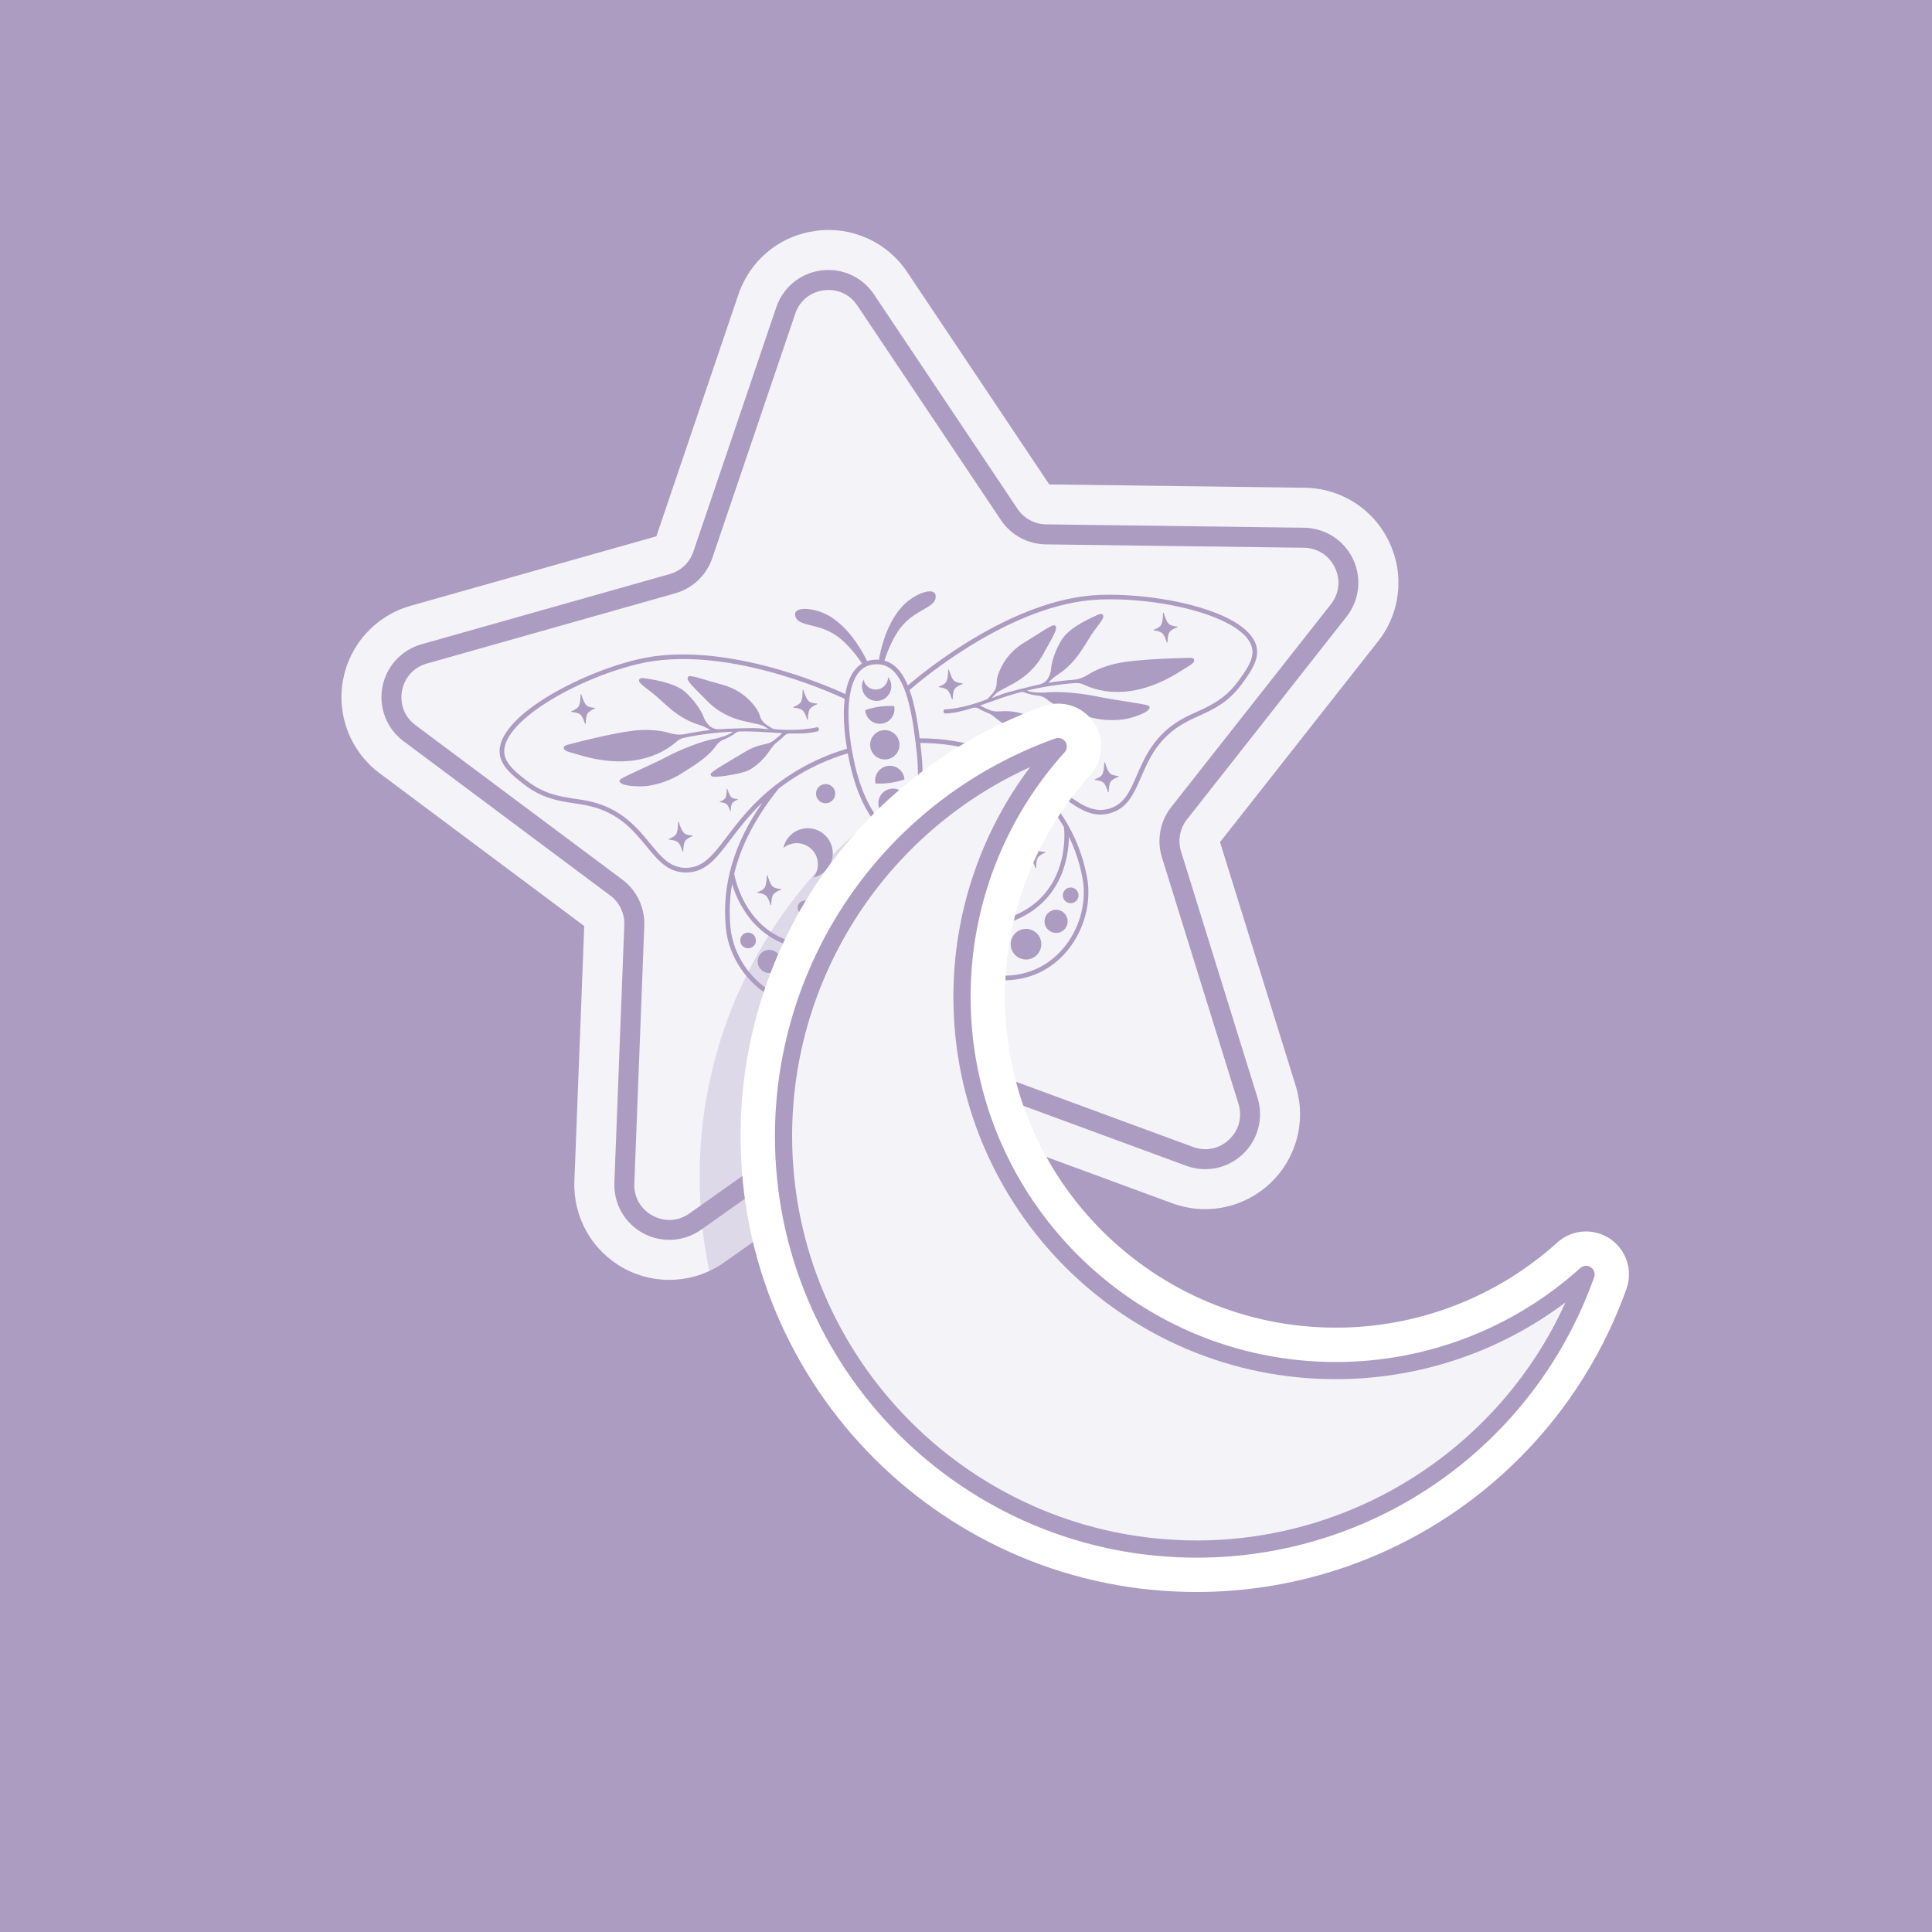 <svg version="1.2" preserveAspectRatio="xMidYMid meet" height="1080" viewBox="0 0 810 810" zoomAndPan="magnify" width="1080" xmlns:xlink="http://www.w3.org/1999/xlink" xmlns="http://www.w3.org/2000/svg"><defs><clipPath id="0c937ac9fc"><path d="M 106 86 L 606 86 L 606 570 L 106 570 Z M 106 86"></path></clipPath><clipPath id="e31b9b14ff"><path d="M 101.203 128.52 L 565.922 67.164 L 624.527 511.062 L 159.809 572.418 Z M 101.203 128.52"></path></clipPath><clipPath id="28b125abc8"><path d="M 101.203 128.52 L 565.922 67.164 L 624.527 511.062 L 159.809 572.418 Z M 101.203 128.52"></path></clipPath><filter height="100%" id="5621dd12d2" filterUnits="objectBoundingBox" width="100%" y="0%" x="0%"><feColorMatrix in="SourceGraphic" type="matrix" values="0 0 0 0 1 0 0 0 0 1 0 0 0 0 1 0 0 0 1 0"></feColorMatrix></filter><clipPath id="6478bb29f8"><path d="M 22 29 L 466 29 L 466 470 L 22 470 Z M 22 29"></path></clipPath><clipPath id="dad0ad5851"><path d="M -4.797 42.52 L 459.922 -18.836 L 518.527 425.062 L 53.809 486.418 Z M -4.797 42.52"></path></clipPath><clipPath id="bc16c667b1"><path d="M -4.797 42.52 L 459.922 -18.836 L 518.527 425.062 L 53.809 486.418 Z M -4.797 42.52"></path></clipPath><clipPath id="1985008c9c"><rect height="484" y="0" width="500" x="0"></rect></clipPath><clipPath id="ed7a08d2e9"><path d="M 143 96 L 587 96 L 587 537 L 143 537 Z M 143 96"></path></clipPath><clipPath id="5e12835d24"><path d="M 101.203 128.52 L 565.922 67.164 L 624.527 511.062 L 159.809 572.418 Z M 101.203 128.52"></path></clipPath><clipPath id="dd0c3d733c"><path d="M 101.203 128.52 L 565.922 67.164 L 624.527 511.062 L 159.809 572.418 Z M 101.203 128.52"></path></clipPath><clipPath id="477fcf42f6"><path d="M 164 117 L 566 117 L 566 516 L 164 516 Z M 164 117"></path></clipPath><clipPath id="f7d63bef32"><path d="M 101.203 128.52 L 565.922 67.164 L 624.527 511.062 L 159.809 572.418 Z M 101.203 128.52"></path></clipPath><clipPath id="9f84fc3316"><path d="M 101.203 128.52 L 565.922 67.164 L 624.527 511.062 L 159.809 572.418 Z M 101.203 128.52"></path></clipPath><clipPath id="c810dfa46d"><path d="M 159 113 L 570 113 L 570 520 L 159 520 Z M 159 113"></path></clipPath><clipPath id="79d32ec9c5"><path d="M 101.203 128.52 L 565.922 67.164 L 624.527 511.062 L 159.809 572.418 Z M 101.203 128.52"></path></clipPath><clipPath id="7d8d201be9"><path d="M 101.203 128.52 L 565.922 67.164 L 624.527 511.062 L 159.809 572.418 Z M 101.203 128.52"></path></clipPath><clipPath id="e4ed73a083"><path d="M 209 247 L 528 247 L 528 423 L 209 423 Z M 209 247"></path></clipPath><clipPath id="1fc2706a5e"><path d="M 203.25 272.531 L 521.16 228.09 L 544.414 394.473 L 226.508 438.914 Z M 203.25 272.531"></path></clipPath><clipPath id="b8bae1e652"><path d="M 203.25 272.531 L 521.16 228.09 L 544.414 394.473 L 226.508 438.914 Z M 203.25 272.531"></path></clipPath><clipPath id="cb16600db4"><path d="M 293.238 312 L 666 312 L 666 684.734 L 293.238 684.734 Z M 293.238 312"></path></clipPath><clipPath id="f8bdd9169c"><path d="M 0.238 0 L 373 0 L 373 372.734 L 0.238 372.734 Z M 0.238 0"></path></clipPath><clipPath id="615aec0d1c"><rect height="373" y="0" width="373" x="0"></rect></clipPath></defs><g id="7d473d9299"><rect style="fill:#ffffff;fill-opacity:1;stroke:none;" height="810" y="0" width="810" x="0"></rect><rect style="fill:#ac9cc1;fill-opacity:1;stroke:none;" height="810" y="0" width="810" x="0"></rect><g clip-path="url(#0c937ac9fc)" clip-rule="nonzero"><g clip-path="url(#e31b9b14ff)" clip-rule="nonzero"><g clip-path="url(#28b125abc8)" clip-rule="nonzero"><g transform="matrix(1,0,0,1,106,86)" mask="url(#992fc5cc7f)"><g clip-path="url(#1985008c9c)"><g clip-path="url(#6478bb29f8)" clip-rule="nonzero"><g clip-path="url(#dad0ad5851)" clip-rule="nonzero"><g clip-path="url(#bc16c667b1)" clip-rule="nonzero"><path d="M 461.754 160.219 C 460.961 158.547 460.059 156.938 459.043 155.395 C 458.027 153.848 456.906 152.383 455.688 150.992 C 454.465 149.605 453.152 148.309 451.75 147.105 C 450.344 145.898 448.863 144.801 447.309 143.805 C 445.75 142.805 444.129 141.922 442.449 141.152 C 440.766 140.383 439.039 139.734 437.266 139.207 C 435.496 138.68 433.695 138.281 431.863 138.004 C 430.035 137.73 428.195 137.586 426.348 137.566 L 319.281 136.172 L 259.742 47.188 C 258.719 45.645 257.594 44.184 256.367 42.801 C 255.141 41.418 253.82 40.125 252.414 38.926 C 251.004 37.73 249.52 36.637 247.957 35.645 C 246.395 34.656 244.773 33.777 243.086 33.016 C 241.402 32.254 239.672 31.613 237.898 31.094 C 236.121 30.574 234.32 30.18 232.488 29.914 C 230.66 29.645 228.82 29.508 226.973 29.5 C 225.121 29.492 223.281 29.609 221.449 29.859 C 219.613 30.094 217.805 30.457 216.023 30.945 C 214.238 31.434 212.496 32.043 210.801 32.777 C 209.102 33.512 207.461 34.359 205.883 35.32 C 204.305 36.281 202.801 37.352 201.371 38.523 C 199.941 39.699 198.602 40.965 197.352 42.328 C 196.098 43.688 194.949 45.129 193.898 46.652 C 192.848 48.176 191.91 49.766 191.086 51.418 C 190.258 53.074 189.551 54.777 188.965 56.531 L 154.559 157.918 L 51.523 187.055 C 49.746 187.559 48.012 188.18 46.32 188.926 C 44.629 189.668 42.996 190.527 41.422 191.5 C 39.852 192.469 38.355 193.547 36.934 194.727 C 35.512 195.906 34.176 197.18 32.934 198.547 C 31.688 199.91 30.543 201.355 29.5 202.883 C 28.457 204.406 27.523 205.996 26.703 207.652 C 25.879 209.309 25.176 211.012 24.59 212.766 C 24.008 214.516 23.547 216.301 23.211 218.121 C 22.875 219.938 22.664 221.77 22.586 223.613 C 22.504 225.461 22.551 227.305 22.727 229.145 C 22.902 230.984 23.207 232.801 23.633 234.598 C 24.062 236.395 24.613 238.156 25.289 239.875 C 25.961 241.598 26.754 243.262 27.66 244.871 C 28.566 246.484 29.578 248.023 30.699 249.492 C 31.82 250.961 33.035 252.348 34.348 253.648 C 35.664 254.949 37.059 256.152 38.539 257.258 L 124.336 321.32 L 120.184 428.312 C 120.113 430.156 120.172 432 120.355 433.84 C 120.543 435.676 120.855 437.492 121.293 439.289 C 121.73 441.082 122.293 442.84 122.973 444.559 C 123.656 446.273 124.457 447.938 125.371 449.543 C 126.285 451.148 127.305 452.684 128.434 454.145 C 129.562 455.609 130.785 456.988 132.105 458.281 C 133.426 459.574 134.828 460.77 136.316 461.867 C 137.801 462.965 139.359 463.953 140.98 464.836 C 142.605 465.715 144.285 466.48 146.016 467.129 C 147.746 467.777 149.512 468.301 151.316 468.703 C 153.121 469.102 154.941 469.379 156.785 469.523 C 158.629 469.672 160.469 469.691 162.316 469.582 C 164.16 469.473 165.988 469.238 167.801 468.875 C 169.613 468.508 171.391 468.023 173.133 467.41 C 174.879 466.801 176.57 466.07 178.211 465.223 C 179.855 464.375 181.43 463.418 182.941 462.352 L 270.379 400.551 L 370.859 437.543 C 372.594 438.184 374.367 438.699 376.172 439.09 C 377.977 439.48 379.801 439.746 381.645 439.883 C 383.488 440.023 385.332 440.031 387.176 439.914 C 389.02 439.793 390.848 439.547 392.656 439.176 C 394.465 438.801 396.242 438.305 397.98 437.684 C 399.723 437.062 401.41 436.324 403.051 435.469 C 404.688 434.613 406.258 433.648 407.762 432.574 C 409.266 431.5 410.688 430.324 412.027 429.051 C 413.367 427.781 414.613 426.422 415.762 424.977 C 416.914 423.527 417.957 422.012 418.898 420.418 C 419.836 418.828 420.66 417.18 421.371 415.473 C 422.078 413.766 422.668 412.02 423.133 410.23 C 423.602 408.441 423.941 406.629 424.152 404.793 C 424.367 402.957 424.453 401.117 424.41 399.27 C 424.367 397.422 424.199 395.586 423.898 393.762 C 423.602 391.938 423.18 390.145 422.629 388.379 L 390.871 286.121 L 457.105 201.988 C 458.254 200.539 459.297 199.02 460.234 197.422 C 461.172 195.828 461.988 194.176 462.695 192.465 C 463.398 190.758 463.98 189.008 464.438 187.215 C 464.898 185.426 465.23 183.609 465.434 181.773 C 465.637 179.934 465.715 178.09 465.66 176.242 C 465.605 174.395 465.422 172.559 465.109 170.734 C 464.801 168.914 464.363 167.121 463.801 165.359 C 463.238 163.598 462.555 161.887 461.754 160.219 Z M 461.754 160.219" style="stroke:none;fill-rule:nonzero;fill:#ac9cc1;fill-opacity:1;"></path></g></g></g></g><mask id="992fc5cc7f"><g filter="url(#5621dd12d2)"><rect style="fill:#000000;fill-opacity:0.3;stroke:none;" height="810" y="0" width="810" x="0"></rect></g></mask></g></g></g></g><g clip-path="url(#ed7a08d2e9)" clip-rule="nonzero"><g clip-path="url(#5e12835d24)" clip-rule="nonzero"><g clip-path="url(#dd0c3d733c)" clip-rule="nonzero"><path d="M 582.379 227.145 C 581.59 225.473 580.684 223.863 579.668 222.316 C 578.652 220.773 577.535 219.305 576.312 217.918 C 575.09 216.527 573.777 215.234 572.375 214.027 C 570.973 212.824 569.492 211.723 567.934 210.727 C 566.375 209.73 564.754 208.848 563.074 208.078 C 561.391 207.309 559.664 206.66 557.895 206.133 C 556.121 205.605 554.32 205.203 552.492 204.93 C 550.664 204.656 548.824 204.508 546.973 204.492 L 439.906 203.098 L 380.367 114.109 C 379.348 112.57 378.223 111.105 376.992 109.723 C 375.766 108.34 374.449 107.051 373.039 105.852 C 371.633 104.652 370.145 103.559 368.582 102.57 C 367.023 101.578 365.398 100.703 363.715 99.941 C 362.027 99.18 360.297 98.539 358.523 98.016 C 356.75 97.496 354.945 97.105 353.117 96.836 C 351.285 96.57 349.445 96.434 347.598 96.422 C 345.75 96.414 343.906 96.535 342.074 96.785 C 340.242 97.02 338.43 97.379 336.648 97.871 C 334.863 98.359 333.125 98.969 331.426 99.703 C 329.727 100.434 328.09 101.281 326.508 102.246 C 324.93 103.207 323.426 104.273 321.996 105.449 C 320.566 106.621 319.227 107.891 317.977 109.25 C 316.723 110.613 315.574 112.055 314.523 113.578 C 313.477 115.102 312.539 116.688 311.711 118.344 C 310.883 119.996 310.176 121.703 309.59 123.457 L 275.188 224.844 L 172.148 253.977 C 170.371 254.48 168.637 255.102 166.945 255.848 C 165.25 256.59 163.621 257.449 162.047 258.418 C 160.473 259.391 158.977 260.465 157.555 261.645 C 156.133 262.824 154.797 264.098 153.551 265.465 C 152.305 266.828 151.16 268.273 150.117 269.801 C 149.074 271.324 148.141 272.914 147.316 274.57 C 146.496 276.227 145.789 277.93 145.203 279.684 C 144.621 281.434 144.16 283.219 143.82 285.039 C 143.484 286.855 143.277 288.688 143.195 290.535 C 143.113 292.379 143.16 294.223 143.336 296.062 C 143.512 297.902 143.812 299.723 144.242 301.52 C 144.668 303.316 145.219 305.078 145.895 306.797 C 146.566 308.52 147.359 310.184 148.262 311.797 C 149.168 313.406 150.184 314.949 151.301 316.418 C 152.422 317.887 153.641 319.273 154.953 320.574 C 156.266 321.875 157.664 323.078 159.145 324.184 L 244.941 388.246 L 240.812 495.25 C 240.742 497.098 240.801 498.941 240.984 500.781 C 241.172 502.617 241.48 504.434 241.922 506.23 C 242.359 508.027 242.918 509.781 243.602 511.5 C 244.285 513.215 245.082 514.879 245.996 516.484 C 246.91 518.09 247.934 519.625 249.062 521.086 C 250.188 522.551 251.414 523.93 252.734 525.223 C 254.055 526.516 255.457 527.711 256.945 528.809 C 258.43 529.906 259.984 530.898 261.609 531.777 C 263.234 532.66 264.91 533.426 266.641 534.07 C 268.375 534.719 270.141 535.242 271.945 535.645 C 273.75 536.047 275.57 536.32 277.414 536.469 C 279.254 536.617 281.098 536.637 282.945 536.527 C 284.789 536.418 286.617 536.18 288.43 535.816 C 290.238 535.453 292.02 534.965 293.762 534.355 C 295.504 533.742 297.199 533.012 298.84 532.164 C 300.484 531.32 302.059 530.363 303.566 529.297 L 391.008 467.492 L 491.488 504.484 C 493.223 505.125 494.992 505.637 496.801 506.031 C 498.605 506.422 500.43 506.688 502.273 506.824 C 504.117 506.961 505.961 506.973 507.805 506.852 C 509.648 506.734 511.473 506.488 513.285 506.113 C 515.094 505.742 516.871 505.246 518.609 504.625 C 520.352 504.004 522.039 503.266 523.68 502.41 C 525.316 501.555 526.887 500.59 528.391 499.516 C 529.895 498.441 531.316 497.266 532.656 495.992 C 533.996 494.723 535.242 493.363 536.391 491.914 C 537.543 490.469 538.586 488.949 539.527 487.359 C 540.465 485.77 541.289 484.117 542 482.414 C 542.707 480.707 543.297 478.961 543.762 477.172 C 544.23 475.383 544.57 473.57 544.781 471.734 C 544.996 469.898 545.082 468.059 545.039 466.211 C 544.996 464.363 544.828 462.527 544.527 460.703 C 544.23 458.879 543.809 457.086 543.258 455.32 L 511.5 353.062 L 577.73 268.918 C 578.883 267.469 579.926 265.949 580.859 264.355 C 581.797 262.758 582.617 261.105 583.32 259.395 C 584.027 257.688 584.609 255.934 585.066 254.145 C 585.527 252.352 585.855 250.539 586.062 248.699 C 586.266 246.863 586.34 245.02 586.289 243.168 C 586.234 241.32 586.051 239.484 585.738 237.66 C 585.426 235.84 584.992 234.047 584.426 232.285 C 583.863 230.523 583.18 228.809 582.379 227.145 Z M 582.379 227.145" style="stroke:none;fill-rule:nonzero;fill:#f4f3f8;fill-opacity:1;"></path></g></g></g><g clip-path="url(#477fcf42f6)" clip-rule="nonzero"><g clip-path="url(#f7d63bef32)" clip-rule="nonzero"><g clip-path="url(#9f84fc3316)" clip-rule="nonzero"><path d="M 362.938 125.766 L 423.102 215.68 C 423.953 216.949 424.941 218.098 426.07 219.129 C 427.199 220.156 428.434 221.035 429.777 221.766 C 431.121 222.492 432.531 223.051 434.008 223.434 C 435.488 223.82 436.992 224.023 438.52 224.043 L 546.711 225.453 C 562.328 225.656 570.93 243.68 561.27 255.949 L 494.348 340.961 C 493.402 342.16 492.613 343.457 491.984 344.848 C 491.355 346.238 490.902 347.688 490.621 349.188 C 490.344 350.691 490.25 352.203 490.34 353.73 C 490.434 355.254 490.703 356.746 491.156 358.203 L 523.246 461.527 C 527.875 476.441 513.395 490.195 498.738 484.801 L 397.211 447.422 C 395.777 446.895 394.301 446.547 392.785 446.379 C 391.266 446.207 389.75 446.223 388.234 446.426 C 386.719 446.625 385.25 447.004 383.828 447.559 C 382.406 448.117 381.07 448.836 379.824 449.719 L 291.465 512.164 C 278.711 521.18 261.16 511.656 261.762 496.051 L 265.934 387.941 C 265.992 386.414 265.867 384.902 265.559 383.406 C 265.25 381.91 264.766 380.473 264.109 379.094 C 263.449 377.715 262.637 376.438 261.668 375.254 C 260.699 374.074 259.602 373.027 258.379 372.113 L 171.684 307.387 C 159.172 298.043 162.805 278.402 177.832 274.152 L 281.941 244.715 C 283.41 244.297 284.812 243.715 286.137 242.957 C 287.465 242.203 288.684 241.297 289.793 240.246 C 290.898 239.195 291.863 238.023 292.688 236.738 C 293.512 235.453 294.168 234.086 294.66 232.637 L 329.43 130.188 C 334.449 115.398 354.25 112.785 362.938 125.766 Z M 362.938 125.766" style="stroke:none;fill-rule:nonzero;fill:#f4f3f8;fill-opacity:1;"></path></g></g></g><g clip-path="url(#c810dfa46d)" clip-rule="nonzero"><g clip-path="url(#79d32ec9c5)" clip-rule="nonzero"><g clip-path="url(#7d8d201be9)" clip-rule="nonzero"><path d="M 508.281 489.977 C 504.512 490.469 500.848 490.055 497.281 488.734 L 395.754 451.359 C 394.641 450.949 393.492 450.676 392.312 450.547 C 391.133 450.414 389.957 450.426 388.777 450.582 C 387.602 450.738 386.461 451.031 385.355 451.465 C 384.25 451.898 383.215 452.457 382.246 453.141 L 293.895 515.59 C 293.02 516.207 292.109 516.758 291.16 517.25 C 290.207 517.738 289.23 518.164 288.219 518.516 C 287.211 518.871 286.18 519.152 285.133 519.363 C 284.086 519.574 283.027 519.711 281.957 519.773 C 280.891 519.836 279.824 519.824 278.758 519.738 C 277.691 519.652 276.637 519.496 275.594 519.262 C 274.551 519.031 273.527 518.727 272.527 518.352 C 271.523 517.977 270.555 517.535 269.613 517.023 C 268.672 516.516 267.773 515.941 266.914 515.309 C 266.051 514.672 265.242 513.98 264.477 513.23 C 263.711 512.484 263.004 511.684 262.352 510.84 C 261.699 509.992 261.109 509.102 260.578 508.172 C 260.051 507.242 259.586 506.281 259.191 505.289 C 258.797 504.293 258.473 503.277 258.219 502.238 C 257.965 501.199 257.785 500.148 257.68 499.086 C 257.57 498.02 257.539 496.953 257.578 495.887 L 261.742 387.777 C 261.789 386.59 261.691 385.418 261.453 384.254 C 261.211 383.09 260.836 381.973 260.324 380.902 C 259.812 379.828 259.18 378.832 258.426 377.918 C 257.672 377 256.82 376.184 255.867 375.473 L 169.18 310.742 C 168.32 310.105 167.512 309.41 166.754 308.656 C 165.992 307.902 165.289 307.102 164.641 306.25 C 163.992 305.402 163.406 304.512 162.883 303.578 C 162.359 302.645 161.902 301.684 161.512 300.688 C 161.121 299.691 160.801 298.672 160.555 297.633 C 160.305 296.594 160.129 295.539 160.027 294.477 C 159.926 293.41 159.898 292.344 159.945 291.277 C 159.992 290.207 160.113 289.148 160.309 288.098 C 160.504 287.043 160.77 286.012 161.105 284.996 C 161.445 283.98 161.852 282.996 162.328 282.039 C 162.805 281.082 163.344 280.16 163.949 279.277 C 164.551 278.395 165.215 277.559 165.934 276.77 C 166.656 275.977 167.426 275.242 168.25 274.559 C 169.074 273.875 169.938 273.254 170.848 272.691 C 171.758 272.129 172.703 271.633 173.68 271.203 C 174.66 270.77 175.664 270.41 176.691 270.117 L 280.809 240.68 C 281.949 240.355 283.039 239.902 284.07 239.312 C 285.102 238.727 286.047 238.023 286.91 237.207 C 287.77 236.387 288.52 235.477 289.16 234.477 C 289.801 233.477 290.312 232.414 290.695 231.289 L 325.457 128.832 C 325.797 127.816 326.207 126.832 326.688 125.875 C 327.164 124.918 327.707 123.996 328.312 123.117 C 328.922 122.234 329.586 121.398 330.312 120.613 C 331.035 119.824 331.812 119.09 332.637 118.41 C 333.465 117.734 334.336 117.113 335.25 116.559 C 336.164 116 337.113 115.508 338.094 115.086 C 339.078 114.66 340.086 114.309 341.117 114.023 C 342.148 113.742 343.195 113.531 344.258 113.398 C 345.316 113.254 346.383 113.184 347.453 113.188 C 348.523 113.195 349.59 113.273 350.648 113.43 C 351.707 113.582 352.75 113.809 353.777 114.109 C 354.805 114.41 355.805 114.781 356.781 115.223 C 357.754 115.664 358.695 116.172 359.598 116.746 C 360.504 117.32 361.363 117.953 362.176 118.645 C 362.992 119.34 363.754 120.086 364.465 120.887 C 365.176 121.688 365.828 122.535 366.418 123.426 L 426.586 213.34 C 427.246 214.328 428.016 215.223 428.895 216.02 C 429.773 216.82 430.734 217.504 431.777 218.07 C 432.82 218.637 433.918 219.07 435.066 219.371 C 436.215 219.668 437.387 219.828 438.574 219.84 L 546.754 221.254 C 547.824 221.266 548.887 221.355 549.941 221.516 C 551 221.68 552.039 221.914 553.066 222.219 C 554.09 222.527 555.086 222.902 556.059 223.348 C 557.031 223.797 557.969 224.305 558.867 224.883 C 559.77 225.457 560.625 226.094 561.438 226.789 C 562.25 227.484 563.012 228.234 563.719 229.035 C 564.426 229.836 565.074 230.684 565.664 231.578 C 566.258 232.469 566.781 233.398 567.242 234.363 C 567.703 235.328 568.094 236.32 568.418 237.34 C 568.738 238.359 568.988 239.395 569.168 240.449 C 569.348 241.504 569.449 242.566 569.48 243.637 C 569.512 244.703 569.465 245.77 569.348 246.832 C 569.23 247.895 569.039 248.945 568.773 249.98 C 568.512 251.02 568.176 252.031 567.77 253.02 C 567.363 254.008 566.891 254.965 566.352 255.891 C 565.816 256.812 565.215 257.695 564.555 258.535 L 497.633 343.566 C 496.898 344.496 496.285 345.504 495.797 346.586 C 495.309 347.668 494.953 348.793 494.738 349.961 C 494.523 351.129 494.449 352.309 494.52 353.492 C 494.59 354.68 494.801 355.84 495.152 356.973 L 527.242 460.293 C 527.488 461.094 527.691 461.902 527.852 462.723 C 528.012 463.543 528.125 464.371 528.195 465.203 C 528.262 466.035 528.285 466.871 528.266 467.707 C 528.246 468.543 528.176 469.375 528.066 470.203 C 527.953 471.031 527.797 471.852 527.598 472.66 C 527.395 473.473 527.152 474.27 526.863 475.055 C 526.578 475.84 526.246 476.605 525.879 477.355 C 525.508 478.105 525.098 478.832 524.645 479.535 C 524.195 480.242 523.711 480.918 523.188 481.57 C 522.664 482.223 522.105 482.844 521.516 483.434 C 520.922 484.027 520.301 484.582 519.652 485.105 C 519 485.629 518.32 486.117 517.617 486.566 C 516.914 487.016 516.188 487.426 515.438 487.797 C 514.688 488.168 513.922 488.5 513.137 488.785 C 512.352 489.074 511.555 489.316 510.742 489.52 C 509.93 489.719 509.113 489.875 508.281 489.988 Z M 387.676 442.27 C 391.434 441.773 395.094 442.18 398.652 443.488 L 500.18 480.867 C 505.531 482.836 511.195 481.668 515.328 477.742 C 519.465 473.812 520.926 468.219 519.234 462.77 L 487.145 359.449 C 486.59 357.664 486.258 355.84 486.148 353.977 C 486.039 352.113 486.152 350.262 486.492 348.426 C 486.832 346.59 487.387 344.82 488.156 343.121 C 488.926 341.418 489.887 339.836 491.043 338.367 L 557.965 253.359 C 561.492 248.875 562.133 243.129 559.676 237.984 C 557.219 232.84 552.348 229.719 546.645 229.645 L 438.465 228.234 C 436.598 228.211 434.762 227.965 432.953 227.492 C 431.145 227.02 429.422 226.34 427.781 225.449 C 426.141 224.559 424.629 223.484 423.246 222.227 C 421.867 220.969 420.656 219.562 419.621 218.012 L 359.449 128.098 C 356.285 123.355 351.008 120.965 345.355 121.711 C 339.703 122.457 335.23 126.125 333.402 131.535 L 298.629 233.984 C 298.027 235.754 297.227 237.426 296.219 239 C 295.211 240.57 294.031 242 292.676 243.285 C 291.324 244.574 289.836 245.68 288.211 246.602 C 286.59 247.527 284.879 248.242 283.082 248.75 L 178.973 278.188 C 173.488 279.738 169.594 284.012 168.555 289.621 C 167.516 295.23 169.625 300.613 174.195 304.027 L 260.887 368.754 C 262.383 369.871 263.723 371.152 264.91 372.594 C 266.094 374.039 267.09 375.602 267.895 377.289 C 268.699 378.973 269.289 380.73 269.664 382.559 C 270.043 384.387 270.195 386.234 270.125 388.102 L 265.949 496.211 C 265.73 501.91 268.59 506.938 273.602 509.656 C 278.613 512.375 284.391 512.039 289.047 508.742 L 377.395 446.293 C 380.492 444.105 383.918 442.766 387.676 442.27 Z M 387.676 442.27" style="stroke:none;fill-rule:nonzero;fill:#ac9cc1;fill-opacity:1;"></path></g></g></g><g clip-path="url(#e4ed73a083)" clip-rule="nonzero"><g clip-path="url(#1fc2706a5e)" clip-rule="nonzero"><g clip-path="url(#b8bae1e652)" clip-rule="nonzero"><path d="M 460.711 249.438 C 424.637 250.93 387.379 281.551 380.602 287.379 C 379.113 283.793 377.238 280.875 374.84 279.004 C 373.609 278.043 372.258 277.375 370.801 276.98 C 371.496 274.785 373.875 267.859 377.656 263.066 C 383.859 255.203 392.355 254.953 392.285 250.121 C 392.277 249.762 392.262 249.168 391.91 248.707 C 390.129 246.41 382.535 249.391 377.91 254.648 C 371.133 262.348 368.977 273.617 368.508 276.598 C 367.562 276.531 366.586 276.559 365.57 276.699 C 364.855 276.801 364.18 276.969 363.527 277.191 C 362.18 274.309 357.035 264.238 348.512 258.758 C 342.621 254.969 334.5 254.188 333.422 256.883 C 333.207 257.422 333.355 258 333.449 258.348 C 334.703 263.012 342.945 260.926 351.062 266.781 C 355.926 270.293 360.055 276.152 361.402 278.176 C 360.043 279.008 358.848 280.152 357.832 281.617 C 356.199 283.973 355.062 287.145 354.414 290.977 C 346.016 287.109 302.031 268.086 267.082 276.504 C 242.285 282.477 207.547 300.93 209.543 316.254 C 210.219 321.449 215.129 325.289 219.457 328.68 C 227.234 334.762 234.098 335.789 240.738 336.789 C 242.918 337.113 244.977 337.426 247.062 337.906 C 259.496 340.781 265.602 348.211 270.984 354.77 C 275.906 360.762 280.156 365.938 287.875 365.789 C 288.535 365.777 289.168 365.727 289.781 365.641 C 296.668 364.68 300.809 359.215 306.371 351.883 C 309.895 347.238 313.973 341.867 319.68 336.43 C 307.633 353.734 302.602 371.02 304.32 389.023 C 305.492 401.309 313.484 412.941 324.68 418.66 C 330.961 421.875 337.77 422.98 344.672 422.02 C 349.715 421.312 354.809 419.5 359.773 416.586 C 371.34 409.801 377.422 395.93 377.363 376.473 C 377.332 365.562 375.367 355.672 374.371 351.348 C 375.09 351.648 375.715 351.789 376.207 351.766 C 376.273 351.766 376.344 351.758 376.41 351.746 C 376.926 351.676 377.477 351.406 378.062 350.953 C 378.297 355.441 379.129 365.406 382.066 375.816 C 387.344 394.543 397 406.215 409.98 409.566 C 415.555 411.008 420.949 411.355 425.992 410.648 C 432.891 409.688 439.141 406.75 444.301 401.941 C 453.496 393.367 457.988 379.992 455.75 367.855 C 452.465 350.07 442.887 334.828 426.559 321.488 C 433.535 325.152 438.934 329.199 443.594 332.703 C 450.949 338.227 456.434 342.344 463.32 341.383 C 463.934 341.297 464.559 341.172 465.191 341.004 C 472.656 339.027 475.324 332.887 478.414 325.773 C 481.797 317.992 485.629 309.172 496.797 302.996 C 498.668 301.961 500.566 301.098 502.574 300.188 C 508.684 297.406 515.004 294.535 520.812 286.555 C 524.047 282.109 527.715 277.07 526.941 271.887 C 524.66 256.602 486.188 248.379 460.707 249.438 Z M 304.832 350.715 C 299.105 358.266 294.969 363.719 287.844 363.855 C 281.059 363.988 277.273 359.375 272.484 353.543 C 267.18 347.086 260.578 339.047 247.504 336.023 C 245.344 335.523 243.148 335.195 241.027 334.875 C 234.633 333.918 228.023 332.926 220.648 327.156 C 216.414 323.844 212.035 320.418 211.461 316.008 C 209.773 303.055 240.758 284.832 267.535 278.383 C 302.727 269.914 347.473 289.867 354.129 292.977 C 353.441 298.766 353.762 305.871 355.105 313.902 C 346.207 316.516 337.793 320.457 330.074 325.633 C 328.402 326.754 326.836 327.887 325.355 329.027 L 325.301 328.98 C 325.234 329.059 325.172 329.141 325.109 329.219 C 315.508 336.652 309.656 344.352 304.832 350.719 Z M 358.797 414.918 C 347.625 421.469 335.82 422.188 325.559 416.941 C 314.938 411.512 307.359 400.48 306.246 388.84 C 305.66 382.715 305.887 376.672 306.926 370.676 C 309.461 378.953 317.879 397.703 342.23 398.281 C 345.367 398.355 348.227 398.188 350.836 397.82 C 365.773 395.734 372.406 387.238 375.258 381.348 C 374.551 394.363 370.625 407.98 358.797 414.922 Z M 375.371 375.211 L 375.367 375.211 C 375.332 375.426 371.758 397.047 342.273 396.344 C 329.914 396.051 320.375 390.973 313.926 381.242 C 309.078 373.93 307.883 366.586 307.871 366.512 L 307.77 366.527 C 310.633 354.465 316.84 342.574 326.477 330.602 C 327.941 329.473 329.492 328.348 331.148 327.238 C 338.645 322.215 346.812 318.395 355.441 315.836 C 355.75 317.5 356.098 319.207 356.488 320.941 C 360.215 337.457 367.172 346.48 372.055 350.004 C 372.629 352.25 375.172 362.895 375.371 375.211 Z M 376.129 349.836 C 373.883 349.93 363.344 342.523 358.379 320.516 C 354.516 303.387 354.906 289.258 359.426 282.719 C 361.055 280.367 363.211 278.988 365.84 278.617 C 368.898 278.191 371.453 278.816 373.652 280.527 C 380.637 285.977 382.879 301.887 384.434 316.363 C 386.277 333.559 381.234 344.574 377.961 348.371 C 376.941 349.551 376.285 349.824 376.129 349.836 Z M 442.984 400.527 C 434.555 408.387 423.008 410.934 410.469 407.695 C 397.062 404.234 389.535 392.012 385.309 379.559 C 389.613 384.547 398.348 391.172 413.473 389.059 C 416.055 388.695 418.824 388.082 421.785 387.16 C 445.152 379.891 448.027 359.402 448.168 350.816 C 450.84 356.328 452.727 362.117 453.855 368.207 C 455.977 379.707 451.711 392.395 442.988 400.527 Z M 446.121 346.918 C 446.105 347.008 446.102 347.098 446.113 347.188 C 446.121 347.262 446.984 354.652 444.328 363.012 C 440.793 374.137 433.012 381.641 421.207 385.312 C 393.113 394.047 384.039 374.59 383.668 373.758 C 383.625 373.66 383.566 373.578 383.5 373.504 C 380.488 362.008 379.996 351.527 379.918 349.023 C 383.383 344.512 388.184 333.188 386.355 316.156 C 386.191 314.613 386.016 313.051 385.828 311.484 C 395.066 311.508 404.207 312.945 413.012 315.797 C 414.906 316.41 416.707 317.062 418.426 317.75 C 430.879 326.551 440.062 336.199 446.121 346.918 Z M 519.25 285.418 C 513.742 292.988 507.66 295.754 501.773 298.43 C 499.82 299.316 497.805 300.234 495.859 301.309 C 484.117 307.801 479.973 317.34 476.641 325.004 C 473.633 331.93 471.258 337.398 464.699 339.133 C 457.809 340.961 452.332 336.848 444.758 331.156 C 438.375 326.359 430.633 320.555 419.363 316.043 C 419.281 315.984 419.199 315.922 419.113 315.863 L 419.074 315.922 C 417.336 315.234 415.52 314.574 413.605 313.953 C 404.531 311.02 395.113 309.535 385.59 309.539 C 384.668 302.285 383.422 295.094 381.344 289.297 C 386.258 285.008 424.242 252.883 460.789 251.371 C 488.312 250.23 523.105 259.254 525.031 272.176 C 525.688 276.574 522.414 281.07 519.25 285.418 Z M 377.059 311.406 C 377.527 314.77 375.184 317.879 371.816 318.348 C 368.453 318.82 365.344 316.473 364.875 313.109 C 364.406 309.742 366.75 306.637 370.113 306.164 C 373.48 305.695 376.59 308.039 377.059 311.406 Z M 365.168 302.207 C 363.914 301.262 363.02 299.832 362.781 298.141 C 362.773 298.07 362.766 297.996 362.758 297.926 C 362.75 297.836 362.742 297.762 362.742 297.707 C 364.355 297.156 366.375 296.609 368.73 296.277 C 371.09 295.949 373.184 295.922 374.887 296.012 C 374.914 296.156 374.941 296.293 374.961 296.438 C 375.434 299.809 373.086 302.914 369.727 303.387 C 368.047 303.621 366.43 303.156 365.164 302.207 Z M 363.828 292.633 C 362.574 291.684 361.68 290.254 361.445 288.574 C 361.266 287.281 361.504 286.031 362.051 284.945 C 362.305 286.227 363.027 287.305 364 288.047 C 365.066 288.844 366.434 289.242 367.855 289.043 C 370.465 288.68 372.352 286.441 372.328 283.883 C 373.004 284.711 373.465 285.734 373.625 286.871 C 374.094 290.23 371.75 293.34 368.391 293.809 C 366.711 294.043 365.09 293.578 363.828 292.633 Z M 418.176 337.965 C 420.152 338.988 421.66 340.543 422.633 342.375 C 420.598 341.469 418.387 341.414 416.398 342.039 C 414.242 342.738 412.348 344.246 411.227 346.422 C 409.172 350.402 410.43 355.223 414.012 357.711 C 412.191 357.836 410.32 357.473 408.578 356.578 C 403.445 353.934 401.43 347.617 404.078 342.484 C 405.398 339.918 407.637 338.125 410.195 337.297 C 412.746 336.48 415.609 336.645 418.176 337.969 Z M 367.004 328.273 C 366.988 328.203 366.977 328.133 366.965 328.059 C 366.73 326.371 367.195 324.75 368.145 323.496 C 369.102 322.238 370.531 321.348 372.211 321.113 C 375.57 320.641 378.676 322.988 379.148 326.355 C 379.168 326.504 379.18 326.645 379.191 326.789 C 377.578 327.344 375.559 327.891 373.199 328.219 C 370.84 328.551 368.75 328.578 367.047 328.488 C 367.035 328.438 367.02 328.363 367.004 328.273 Z M 374.34 335.418 C 372.918 335.617 371.715 336.375 370.906 337.43 C 370.172 338.414 369.773 339.648 369.883 340.953 C 369.055 340.059 368.484 338.918 368.305 337.625 C 368.07 335.945 368.535 334.328 369.484 333.07 C 370.441 331.816 371.867 330.922 373.547 330.688 C 376.906 330.219 380.016 332.562 380.484 335.922 C 380.645 337.062 380.48 338.172 380.059 339.156 C 379.375 336.688 376.949 335.051 374.344 335.418 Z M 500.648 276.605 C 500.945 277.582 499.805 278.445 496.965 280.141 C 496.656 280.324 496.398 280.477 496.238 280.582 C 488.934 285.375 482.066 288.293 475.242 289.508 C 474.758 289.594 474.277 289.668 473.793 289.734 C 466.828 290.711 460.062 289.766 454.418 287.039 C 453.301 286.496 452.039 286.293 450.797 286.379 C 443.984 286.863 437.234 287.922 430.605 289.52 C 432.938 290.609 436.727 290.316 437.691 290.375 C 437.816 290.383 437.934 290.379 438.059 290.367 C 444.152 289.645 454.168 290.73 460.914 292.188 C 463.57 292.762 467.656 293.398 471.609 294.012 C 480.664 295.422 481.52 295.652 481.863 296.207 L 482.039 296.488 L 481.949 296.848 C 481.262 299.02 474.16 301.172 470.977 301.617 C 470.871 301.633 470.77 301.648 470.668 301.656 C 465.727 302.215 460.82 301.836 456.48 300.562 L 454.883 300.098 C 449.805 298.637 443.094 296.707 438.953 293.227 C 437.914 292.355 436.664 291.793 435.316 291.664 C 433.676 291.504 431.473 291.098 429.555 290.32 C 429.051 290.117 428.516 290.047 427.984 290.18 C 425.488 290.805 422.641 291.688 420.359 292.453 C 418.645 293.031 416.934 293.645 415.227 294.262 C 413.793 294.773 412.348 295.293 410.891 295.793 C 411.434 296.129 412.012 296.398 412.656 296.688 L 413.262 296.957 C 414.137 297.363 415.035 297.773 415.953 298.023 C 416.023 298.027 416.094 298.047 416.16 298.074 C 416.312 298.113 416.469 298.145 416.621 298.168 C 417.598 298.332 418.594 298.273 419.656 298.215 C 419.988 298.195 420.324 298.176 420.656 298.164 C 423.176 298.07 425.68 298.379 428.105 299.074 C 428.82 299.281 430.148 299.625 431.742 300.043 C 444.602 303.387 444.57 303.684 444.469 304.566 C 444.449 304.738 444.363 304.988 444.074 305.195 C 443.473 305.625 441.223 306.113 438.574 306.48 C 434.891 306.996 430.438 307.285 428.602 306.879 C 425.48 306.188 422.379 304.73 419.395 302.547 C 418.664 302.016 417.957 301.449 417.25 300.887 L 416.895 300.602 C 416.754 300.488 416.621 300.383 416.492 300.281 C 415.848 299.758 415.145 299.312 414.371 299.012 C 413.785 298.785 413.219 298.52 412.66 298.266 L 412.07 298 C 411.48 297.734 410.941 297.461 410.391 297.129 C 409.609 296.656 408.66 296.531 407.789 296.809 C 404.043 297.996 400.223 299.023 396.293 299.148 C 395.516 299.176 395.227 297.477 396.152 297.426 C 403.621 297.008 411.293 294.172 413.441 293.324 C 413.832 293.172 414.168 292.938 414.445 292.625 C 414.875 292.141 415.586 291.348 416.289 290.543 C 417.238 289.461 417.801 288.09 417.84 286.652 C 417.867 285.664 417.957 284.531 418.195 283.723 C 419.578 278.996 422.453 274.688 426.285 271.594 C 428.062 270.156 430.031 268.984 431.934 267.848 C 432.957 267.234 434.078 266.516 435.199 265.793 C 437.551 264.281 439.773 262.852 441.316 262.254 C 442.008 261.984 442.402 262.32 442.539 262.477 C 443.188 263.234 442.793 264.715 438.66 271.938 C 438.305 272.555 438.043 273.012 437.953 273.195 C 435.609 277.91 432.008 281.977 427.531 284.949 C 425.918 286.02 424.207 286.941 422.555 287.832 L 420.449 288.965 C 419.367 289.547 418.117 290.121 417.312 291.051 C 417.039 291.363 416.027 292.395 415.754 292.707 C 416.797 292.336 418.859 291.445 419.902 291.094 C 424.062 289.699 431.867 287.859 435.836 286.953 C 437.504 286.574 438.914 285.473 439.645 283.926 C 440.129 282.906 440.57 281.754 440.625 280.863 C 440.965 275.457 444.266 269.32 445.691 267.379 C 448.059 264.16 453.059 260.879 460.555 257.625 C 460.961 257.484 461.906 257.152 462.398 257.82 C 463.016 258.664 462.137 259.902 459.918 262.875 C 459.082 263.992 458.215 265.148 457.52 266.227 C 456.898 267.188 456.312 268.133 455.738 269.055 C 452.52 274.223 449.703 278.75 443.172 283.059 C 441.816 283.953 440.586 285.035 439.52 286.258 L 439.512 286.266 C 442.977 285.703 446.465 285.277 449.969 285.008 C 452.113 284.844 454.16 284.129 455.977 282.969 C 459.02 281.023 462.762 279.484 467.145 278.379 C 472.395 277.055 482.586 276.203 497.422 275.844 C 498.012 275.832 498.391 275.82 498.508 275.812 C 499.113 275.781 500.375 275.711 500.648 276.613 Z M 321.594 316.219 C 319.32 319.137 316.742 321.387 313.926 322.91 C 312.273 323.801 307.914 324.746 304.227 325.258 C 301.582 325.629 299.281 325.781 298.586 325.531 C 298.25 325.41 298.098 325.195 298.035 325.035 C 297.695 324.215 297.582 323.938 309.031 317.191 C 310.449 316.355 311.633 315.66 312.266 315.266 C 314.406 313.93 316.73 312.945 319.176 312.348 C 319.5 312.266 319.828 312.195 320.156 312.121 C 321.191 311.887 322.168 311.672 323.059 311.246 C 323.203 311.18 323.34 311.105 323.477 311.027 C 323.535 310.984 323.598 310.949 323.66 310.922 C 324.48 310.434 325.23 309.789 325.961 309.16 L 326.465 308.73 C 327.004 308.281 327.492 307.863 327.918 307.387 C 326.383 307.309 324.848 307.207 323.332 307.105 C 321.52 306.98 319.703 306.859 317.898 306.773 C 315.492 306.664 312.512 306.594 309.941 306.68 C 309.398 306.695 308.898 306.91 308.469 307.246 C 306.84 308.516 304.832 309.512 303.297 310.113 C 302.035 310.609 300.988 311.492 300.227 312.617 C 297.199 317.098 291.277 320.797 286.793 323.594 L 285.387 324.477 C 281.559 326.895 276.945 328.602 272.039 329.422 C 271.941 329.438 271.84 329.453 271.734 329.469 C 268.551 329.914 261.129 329.789 259.875 327.891 L 259.688 327.566 L 259.781 327.25 C 259.961 326.621 260.719 326.164 269.043 322.328 C 272.672 320.652 276.426 318.922 278.824 317.641 C 284.914 314.387 294.25 310.598 300.305 309.621 C 300.426 309.602 300.543 309.57 300.66 309.527 C 301.57 309.207 305.293 308.449 307.238 306.762 C 300.426 307.043 293.645 307.875 286.961 309.281 C 285.746 309.535 284.586 310.078 283.66 310.906 C 278.98 315.074 272.734 317.84 265.766 318.812 C 265.285 318.879 264.797 318.941 264.309 318.988 C 257.418 319.695 250.012 318.77 241.672 316.164 C 241.488 316.105 241.199 316.027 240.855 315.938 C 237.656 315.09 236.32 314.57 236.34 313.551 C 236.359 312.602 237.59 312.328 238.184 312.191 C 238.297 312.168 238.664 312.074 239.234 311.922 C 253.598 308.199 263.633 306.227 269.047 306.059 C 273.562 305.918 277.582 306.375 281.047 307.41 C 283.109 308.031 285.273 308.152 287.383 307.727 C 290.824 307.023 294.297 306.477 297.781 306.066 L 297.773 306.059 C 296.41 305.176 294.93 304.473 293.383 303.984 C 285.918 301.633 281.973 298.055 277.457 293.965 C 276.652 293.234 275.832 292.488 274.969 291.73 C 274.004 290.891 272.855 290.012 271.742 289.168 C 268.793 286.918 267.613 285.969 267.973 284.988 C 268.262 284.211 269.262 284.27 269.691 284.293 C 277.793 285.367 283.504 287.152 286.66 289.598 C 288.562 291.074 293.418 296.07 295.23 301.176 C 295.527 302.02 296.266 303.004 297.012 303.852 C 298.141 305.137 299.797 305.812 301.504 305.723 C 305.57 305.504 313.582 305.133 317.961 305.332 C 319.062 305.387 321.293 305.676 322.395 305.746 C 322.047 305.52 320.789 304.809 320.441 304.578 C 319.414 303.906 318.055 303.699 316.852 303.434 L 314.52 302.922 C 312.684 302.52 310.785 302.105 308.945 301.516 C 303.824 299.883 299.242 296.965 295.699 293.07 C 295.559 292.918 295.184 292.551 294.672 292.055 C 288.715 286.242 287.93 284.926 288.348 284.02 C 288.434 283.832 288.723 283.402 289.461 283.473 C 291.109 283.621 293.641 284.387 296.316 285.199 C 297.594 285.582 298.867 285.969 300.02 286.277 C 302.16 286.848 304.375 287.438 306.477 288.328 C 311.012 290.258 314.957 293.613 317.586 297.777 C 318.035 298.488 318.43 299.555 318.727 300.496 C 319.16 301.867 320.082 303.031 321.285 303.812 C 322.184 304.395 323.086 304.961 323.629 305.309 C 323.984 305.531 324.371 305.664 324.789 305.707 C 327.09 305.934 335.242 306.559 342.539 304.91 C 343.445 304.703 343.629 306.418 342.879 306.605 C 339.062 307.562 335.105 307.621 331.18 307.508 C 330.266 307.48 329.387 307.859 328.766 308.527 C 328.328 308.996 327.883 309.41 327.387 309.824 L 326.895 310.242 C 326.43 310.641 325.953 311.051 325.453 311.43 C 324.793 311.93 324.238 312.551 323.762 313.23 C 323.668 313.367 323.566 313.504 323.461 313.652 L 323.199 314.02 C 322.676 314.758 322.148 315.496 321.594 316.207 Z M 468.93 325.691 C 467.98 326.02 466.441 326.656 465.676 327.691 C 464.992 328.617 464.863 330.684 464.832 331.969 C 464.828 332.152 464.57 332.188 464.516 332.012 C 464.141 330.781 463.465 328.812 462.559 328.098 C 461.594 327.336 460.082 327.09 459.121 326.988 C 458.949 326.973 458.922 326.73 459.086 326.676 C 459.93 326.383 461.172 325.875 461.84 325.129 C 462.789 324.062 462.926 321.273 462.953 319.734 C 462.957 319.551 463.219 319.516 463.27 319.691 C 463.711 321.129 464.531 323.664 465.586 324.422 C 466.465 325.055 467.945 325.273 468.895 325.379 C 469.066 325.398 469.094 325.637 468.93 325.691 Z M 483.734 263.996 C 484.578 263.703 485.82 263.195 486.488 262.449 C 487.438 261.383 487.574 258.594 487.602 257.059 C 487.602 256.871 487.863 256.836 487.918 257.012 C 488.359 258.449 489.18 260.984 490.234 261.742 C 491.113 262.375 492.594 262.594 493.543 262.699 C 493.715 262.719 493.742 262.957 493.578 263.012 C 492.629 263.34 491.09 263.977 490.324 265.012 C 489.641 265.938 489.512 268.004 489.48 269.289 C 489.477 269.473 489.219 269.508 489.164 269.332 C 488.789 268.102 488.113 266.133 487.207 265.418 C 486.242 264.656 484.73 264.41 483.77 264.309 C 483.598 264.293 483.57 264.055 483.734 263.996 Z M 397.141 289.23 C 396.18 288.469 394.668 288.223 393.707 288.125 C 393.535 288.105 393.508 287.867 393.672 287.809 C 394.516 287.516 395.758 287.012 396.426 286.262 C 397.375 285.195 397.512 282.406 397.539 280.871 C 397.539 280.688 397.801 280.648 397.855 280.828 C 398.297 282.262 399.117 284.801 400.172 285.559 C 401.051 286.191 402.531 286.41 403.48 286.512 C 403.652 286.531 403.68 286.77 403.516 286.828 C 402.57 287.152 401.027 287.793 400.262 288.824 C 399.578 289.75 399.449 291.82 399.418 293.102 C 399.414 293.285 399.156 293.324 399.102 293.148 C 398.727 291.914 398.051 289.949 397.145 289.23 Z M 444.105 316.461 C 443.383 316.711 442.215 317.191 441.633 317.977 C 441.113 318.68 441.016 320.254 440.992 321.227 C 440.988 321.367 440.793 321.395 440.75 321.262 C 440.465 320.324 439.953 318.832 439.266 318.285 C 438.531 317.707 437.383 317.52 436.656 317.445 C 436.523 317.43 436.504 317.25 436.629 317.203 C 437.27 316.984 438.215 316.598 438.719 316.031 C 439.441 315.219 439.543 313.102 439.562 311.934 C 439.566 311.793 439.766 311.766 439.805 311.902 C 440.141 312.992 440.766 314.918 441.566 315.492 C 442.234 315.973 443.359 316.141 444.082 316.223 C 444.211 316.234 444.23 316.418 444.109 316.461 Z M 428.34 358.637 C 429.223 358.273 430.586 357.66 431.258 356.809 C 432.066 355.793 432.16 353.129 432.188 351.625 C 432.191 351.441 432.453 351.402 432.508 351.582 C 432.953 353.051 433.848 355.695 435.055 356.461 C 435.902 356.996 437.234 357.145 438.129 357.191 C 438.301 357.203 438.34 357.441 438.18 357.504 C 437.281 357.867 435.898 358.516 435.18 359.512 C 434.5 360.449 434.395 362.527 434.371 363.816 C 434.367 364 434.109 364.035 434.051 363.859 C 433.672 362.637 432.98 360.68 432.07 359.977 C 431.051 359.191 429.395 359.004 428.391 358.949 C 428.219 358.938 428.18 358.703 428.34 358.637 Z M 393.555 353.531 C 392.66 353.891 391.273 354.543 390.555 355.539 C 389.879 356.477 389.77 358.555 389.746 359.84 C 389.742 360.027 389.484 360.062 389.43 359.887 C 389.047 358.664 388.355 356.707 387.445 356.004 C 386.426 355.219 384.77 355.027 383.77 354.973 C 383.598 354.965 383.555 354.727 383.719 354.66 C 384.602 354.301 385.965 353.684 386.637 352.836 C 387.445 351.816 387.539 349.156 387.566 347.652 C 387.57 347.465 387.832 347.43 387.887 347.605 C 388.332 349.078 389.227 351.723 390.434 352.488 C 391.277 353.023 392.613 353.168 393.504 353.219 C 393.68 353.23 393.719 353.469 393.555 353.531 Z M 406.848 378.363 C 406.168 378.637 405.113 379.129 404.57 379.887 C 404.055 380.598 403.973 382.176 403.957 383.156 C 403.953 383.297 403.754 383.324 403.715 383.191 C 403.426 382.262 402.898 380.777 402.207 380.242 C 401.434 379.641 400.176 379.5 399.414 379.457 C 399.281 379.449 399.254 379.27 399.375 379.219 C 400.047 378.945 401.082 378.477 401.594 377.832 C 402.207 377.059 402.277 375.035 402.301 373.895 C 402.305 373.75 402.504 373.727 402.543 373.859 C 402.883 374.977 403.562 376.984 404.477 377.566 C 405.121 377.973 406.137 378.086 406.812 378.121 C 406.945 378.129 406.973 378.309 406.852 378.359 Z M 290.273 350.59 C 289.379 350.949 287.992 351.602 287.273 352.598 C 286.598 353.535 286.488 355.613 286.465 356.902 C 286.461 357.086 286.203 357.121 286.148 356.945 C 285.766 355.723 285.074 353.766 284.164 353.062 C 283.145 352.277 281.492 352.09 280.488 352.035 C 280.316 352.023 280.273 351.789 280.434 351.723 C 281.32 351.359 282.684 350.746 283.355 349.895 C 284.16 348.879 284.258 346.215 284.285 344.711 C 284.285 344.527 284.547 344.488 284.602 344.668 C 285.051 346.137 285.941 348.781 287.148 349.547 C 287.996 350.082 289.332 350.23 290.223 350.277 C 290.398 350.289 290.438 350.527 290.273 350.59 Z M 239.543 298.199 C 240.426 297.84 241.789 297.223 242.461 296.375 C 243.27 295.355 243.363 292.695 243.391 291.191 C 243.395 291.004 243.656 290.969 243.711 291.145 C 244.156 292.617 245.051 295.262 246.258 296.023 C 247.102 296.559 248.438 296.707 249.332 296.758 C 249.504 296.77 249.543 297.004 249.383 297.07 C 248.484 297.43 247.102 298.082 246.383 299.078 C 245.703 300.016 245.598 302.094 245.574 303.379 C 245.57 303.566 245.312 303.602 245.254 303.422 C 244.875 302.199 244.184 300.246 243.273 299.543 C 242.254 298.758 240.598 298.566 239.594 298.512 C 239.422 298.504 239.383 298.266 239.543 298.199 Z M 332.684 296.406 C 333.566 296.047 334.93 295.43 335.605 294.582 C 336.41 293.562 336.504 290.902 336.531 289.398 C 336.535 289.211 336.797 289.176 336.852 289.352 C 337.297 290.824 338.191 293.469 339.398 294.23 C 340.246 294.766 341.578 294.914 342.473 294.965 C 342.645 294.977 342.684 295.211 342.523 295.277 C 341.625 295.637 340.242 296.289 339.523 297.285 C 338.844 298.223 338.738 300.301 338.715 301.586 C 338.711 301.773 338.453 301.809 338.395 301.629 C 338.016 300.406 337.324 298.453 336.414 297.75 C 335.395 296.965 333.738 296.773 332.734 296.719 C 332.562 296.711 332.523 296.473 332.684 296.406 Z M 309.262 335.25 C 308.582 335.523 307.527 336.016 306.984 336.773 C 306.469 337.484 306.387 339.062 306.371 340.043 C 306.367 340.184 306.168 340.211 306.129 340.074 C 305.84 339.145 305.312 337.66 304.621 337.125 C 303.848 336.527 302.59 336.387 301.828 336.344 C 301.695 336.336 301.668 336.156 301.789 336.105 C 302.461 335.832 303.496 335.363 304.008 334.719 C 304.621 333.945 304.691 331.922 304.715 330.777 C 304.719 330.637 304.918 330.609 304.957 330.746 C 305.297 331.863 305.977 333.871 306.891 334.453 C 307.535 334.859 308.551 334.969 309.227 335.008 C 309.359 335.016 309.387 335.195 309.266 335.246 Z M 423.824 368.484 C 424.051 370.121 422.906 371.637 421.27 371.863 C 419.633 372.094 418.121 370.953 417.891 369.312 C 417.66 367.676 418.805 366.16 420.441 365.934 C 422.082 365.703 423.594 366.844 423.824 368.484 Z M 395.359 325.863 C 395.051 323.66 396.59 321.625 398.793 321.316 C 401 321.008 403.035 322.547 403.344 324.75 C 403.652 326.953 402.117 328.988 399.91 329.297 C 397.703 329.605 395.668 328.066 395.359 325.863 Z M 346.309 350.555 C 350.266 354.766 350.055 361.391 345.844 365.344 C 344.418 366.684 342.715 367.543 340.93 367.922 C 343.691 364.551 343.582 359.566 340.516 356.301 C 338.84 354.516 336.602 353.586 334.34 353.504 C 332.254 353.449 330.145 354.109 328.438 355.539 C 328.867 353.512 329.887 351.602 331.512 350.078 C 333.617 348.102 336.324 347.16 339.004 347.242 C 341.688 347.34 344.336 348.449 346.309 350.555 Z M 327.441 373.055 C 326.496 373.379 324.953 374.016 324.188 375.051 C 323.504 375.977 323.379 378.047 323.348 379.328 C 323.34 379.512 323.082 379.551 323.027 379.375 C 322.652 378.141 321.98 376.176 321.07 375.457 C 320.105 374.699 318.594 374.449 317.637 374.352 C 317.461 374.332 317.434 374.094 317.598 374.035 C 318.441 373.742 319.688 373.238 320.355 372.488 C 321.305 371.426 321.438 368.633 321.465 367.098 C 321.469 366.91 321.73 366.875 321.785 367.055 C 322.223 368.492 323.047 371.027 324.098 371.785 C 324.977 372.414 326.457 372.637 327.406 372.738 C 327.578 372.758 327.605 372.996 327.445 373.055 Z M 369.266 356.996 C 368.32 357.324 366.777 357.961 366.012 358.996 C 365.328 359.922 365.199 361.988 365.168 363.27 C 365.164 363.457 364.906 363.492 364.852 363.316 C 364.477 362.086 363.801 360.117 362.895 359.398 C 361.93 358.641 360.418 358.395 359.461 358.293 C 359.285 358.273 359.258 358.035 359.422 357.977 C 360.266 357.688 361.512 357.18 362.176 356.43 C 363.129 355.367 363.262 352.574 363.289 351.039 C 363.293 350.855 363.555 350.816 363.609 350.996 C 364.047 352.434 364.871 354.969 365.922 355.727 C 366.801 356.359 368.281 356.578 369.23 356.68 C 369.402 356.699 369.43 356.938 369.27 356.996 Z M 360.934 384.832 C 360.211 385.082 359.043 385.562 358.461 386.352 C 357.941 387.051 357.848 388.625 357.82 389.598 C 357.816 389.738 357.621 389.766 357.582 389.633 C 357.297 388.699 356.781 387.203 356.094 386.656 C 355.359 386.082 354.211 385.891 353.484 385.816 C 353.352 385.801 353.332 385.621 353.457 385.578 C 354.098 385.355 355.043 384.969 355.547 384.402 C 356.27 383.594 356.371 381.473 356.395 380.305 C 356.395 380.164 356.594 380.137 356.637 380.273 C 356.969 381.363 357.594 383.293 358.395 383.867 C 359.062 384.348 360.188 384.512 360.91 384.594 C 361.039 384.609 361.059 384.789 360.938 384.832 Z M 340.383 380.145 C 340.609 381.785 339.469 383.297 337.832 383.527 C 336.191 383.754 334.68 382.613 334.449 380.977 C 334.223 379.336 335.363 377.824 337 377.594 C 338.637 377.367 340.152 378.508 340.383 380.145 Z M 342.152 333.301 C 341.844 331.094 343.379 329.059 345.586 328.75 C 347.789 328.441 349.828 329.98 350.133 332.184 C 350.441 334.387 348.906 336.426 346.699 336.734 C 344.496 337.043 342.461 335.504 342.152 333.301 Z M 436.512 394.969 C 437.004 398.477 434.555 401.719 431.043 402.211 C 427.535 402.703 424.293 400.254 423.801 396.746 C 423.309 393.234 425.758 389.992 429.27 389.5 C 432.777 389.008 436.02 391.457 436.512 394.969 Z M 447.582 385.609 C 447.953 388.266 446.102 390.719 443.445 391.09 C 440.789 391.461 438.34 389.609 437.969 386.957 C 437.598 384.301 439.445 381.848 442.102 381.477 C 444.758 381.105 447.211 382.957 447.582 385.609 Z M 419.691 397.652 C 420.062 400.305 418.215 402.758 415.559 403.129 C 412.902 403.5 410.449 401.652 410.078 398.996 C 409.707 396.34 411.559 393.887 414.215 393.516 C 416.867 393.145 419.32 394.996 419.691 397.652 Z M 452.152 374.922 C 452.402 376.723 451.148 378.387 449.348 378.637 C 447.547 378.891 445.883 377.633 445.633 375.832 C 445.379 374.031 446.637 372.371 448.438 372.117 C 450.238 371.867 451.898 373.121 452.152 374.922 Z M 405.992 395.332 C 406.246 397.133 404.988 398.793 403.188 399.047 C 401.387 399.297 399.727 398.043 399.473 396.242 C 399.223 394.441 400.477 392.777 402.277 392.527 C 404.078 392.273 405.742 393.531 405.992 395.332 Z M 343.629 407.953 C 344.117 411.461 341.672 414.707 338.16 415.195 C 334.648 415.688 331.406 413.242 330.918 409.73 C 330.426 406.219 332.875 402.977 336.383 402.484 C 339.895 401.996 343.137 404.441 343.629 407.953 Z M 327.32 402.422 C 327.691 405.078 325.84 407.531 323.184 407.902 C 320.531 408.273 318.078 406.422 317.707 403.77 C 317.336 401.113 319.184 398.66 321.84 398.289 C 324.496 397.918 326.949 399.77 327.32 402.422 Z M 357.441 406.355 C 357.812 409.008 355.961 411.461 353.309 411.832 C 350.652 412.207 348.199 410.355 347.828 407.699 C 347.457 405.043 349.309 402.59 351.965 402.219 C 354.617 401.848 357.07 403.699 357.441 406.355 Z M 316.898 393.832 C 317.152 395.633 315.895 397.293 314.094 397.547 C 312.293 397.797 310.633 396.543 310.379 394.742 C 310.129 392.941 311.383 391.277 313.184 391.027 C 314.984 390.773 316.648 392.031 316.898 393.832 Z M 366.887 400.801 C 367.137 402.602 365.883 404.262 364.082 404.516 C 362.281 404.766 360.617 403.512 360.367 401.711 C 360.113 399.91 361.367 398.246 363.168 397.996 C 364.969 397.742 366.633 399 366.887 400.801 Z M 366.887 400.801" style="stroke:none;fill-rule:nonzero;fill:#ac9cc1;fill-opacity:1;"></path></g></g></g><g clip-path="url(#cb16600db4)" clip-rule="nonzero"><g transform="matrix(1,0,0,1,293,312)" mask="url(#37ad1fd20e)"><g clip-path="url(#615aec0d1c)"><g clip-path="url(#f8bdd9169c)" clip-rule="nonzero"><path d="M 364.777 224.5 C 363.949 223.949 363.082 223.469 362.176 223.059 C 361.27 222.648 360.336 222.32 359.375 222.062 C 358.414 221.809 357.438 221.637 356.445 221.543 C 355.457 221.453 354.465 221.441 353.473 221.516 C 352.48 221.586 351.5 221.738 350.535 221.973 C 349.566 222.207 348.625 222.52 347.711 222.91 C 346.797 223.301 345.922 223.766 345.082 224.301 C 344.246 224.836 343.457 225.438 342.719 226.105 C 339.57 228.949 336.297 231.641 332.898 234.188 C 329.5 236.73 325.996 239.113 322.379 241.332 C 318.762 243.555 315.051 245.605 311.246 247.484 C 307.441 249.363 303.559 251.062 299.598 252.586 C 295.637 254.109 291.613 255.445 287.527 256.598 C 283.445 257.75 279.316 258.711 275.145 259.484 C 270.969 260.258 266.77 260.836 262.543 261.223 C 258.32 261.605 254.082 261.797 249.84 261.793 C 173.367 261.793 111.148 199.578 111.148 123.105 C 111.145 118.859 111.336 114.625 111.723 110.398 C 112.109 106.176 112.688 101.973 113.461 97.801 C 114.234 93.629 115.195 89.5 116.348 85.414 C 117.5 81.332 118.836 77.309 120.359 73.348 C 121.883 69.387 123.582 65.504 125.461 61.699 C 127.34 57.895 129.391 54.184 131.613 50.566 C 133.832 46.949 136.215 43.445 138.758 40.047 C 141.301 36.648 143.996 33.375 146.84 30.227 C 147.508 29.488 148.105 28.699 148.641 27.863 C 149.176 27.023 149.641 26.148 150.031 25.234 C 150.418 24.32 150.73 23.379 150.965 22.414 C 151.199 21.449 151.352 20.469 151.426 19.477 C 151.496 18.484 151.484 17.496 151.395 16.504 C 151.301 15.516 151.129 14.539 150.875 13.578 C 150.621 12.617 150.289 11.684 149.879 10.777 C 149.473 9.871 148.992 9.004 148.438 8.18 C 147.887 7.352 147.27 6.574 146.59 5.852 C 145.91 5.129 145.172 4.465 144.383 3.859 C 143.594 3.258 142.758 2.727 141.879 2.262 C 141 1.797 140.09 1.406 139.145 1.094 C 138.203 0.781 137.238 0.547 136.258 0.395 C 135.273 0.238 134.285 0.168 133.293 0.176 C 132.297 0.188 131.312 0.277 130.332 0.453 C 129.355 0.625 128.395 0.879 127.461 1.211 C 125.152 2.027 122.859 2.891 120.586 3.801 C 118.309 4.707 116.055 5.656 113.816 6.652 C 111.578 7.645 109.359 8.684 107.16 9.762 C 104.961 10.84 102.785 11.961 100.629 13.125 C 98.473 14.289 96.34 15.492 94.23 16.738 C 92.121 17.984 90.039 19.27 87.98 20.594 C 85.918 21.918 83.887 23.281 81.879 24.688 C 79.871 26.09 77.891 27.531 75.941 29.012 C 73.988 30.492 72.066 32.008 70.172 33.562 C 68.277 35.113 66.418 36.703 64.586 38.328 C 62.75 39.953 60.953 41.613 59.184 43.309 C 57.414 45.004 55.68 46.73 53.977 48.492 C 52.277 50.254 50.609 52.047 48.977 53.871 C 47.344 55.699 45.746 57.555 44.184 59.441 C 42.621 61.328 41.098 63.242 39.609 65.188 C 38.121 67.137 36.672 69.109 35.262 71.109 C 33.848 73.109 32.477 75.137 31.141 77.191 C 29.809 79.246 28.512 81.324 27.258 83.43 C 26.004 85.531 24.793 87.66 23.621 89.809 C 22.449 91.961 21.316 94.133 20.23 96.328 C 19.141 98.52 18.094 100.734 17.09 102.969 C 16.086 105.203 15.125 107.457 14.211 109.727 C 13.293 112 12.422 114.285 11.59 116.59 C 10.762 118.895 9.98 121.215 9.238 123.551 C 8.5 125.887 7.805 128.234 7.156 130.594 C 6.508 132.957 5.902 135.328 5.344 137.715 C 4.785 140.098 4.273 142.492 3.809 144.898 C 3.344 147.305 2.922 149.715 2.551 152.137 C 2.176 154.555 1.852 156.984 1.57 159.418 C 1.293 161.852 1.059 164.289 0.871 166.73 C 0.688 169.172 0.547 171.617 0.457 174.062 C 0.363 176.512 0.32 178.961 0.32 181.41 C 0.32 207.215 5.379 232.258 15.355 255.844 C 17.754 261.508 20.422 267.043 23.355 272.449 C 26.285 277.852 29.473 283.105 32.91 288.207 C 36.348 293.305 40.023 298.23 43.934 302.977 C 47.848 307.723 51.977 312.27 56.324 316.617 C 60.676 320.969 65.223 325.098 69.969 329.008 C 74.715 332.922 79.637 336.594 84.738 340.031 C 89.836 343.473 95.09 346.656 100.496 349.59 C 105.902 352.52 111.438 355.188 117.098 357.59 C 140.68 367.562 165.727 372.621 191.535 372.621 C 193.984 372.621 196.43 372.574 198.875 372.477 C 201.324 372.383 203.766 372.242 206.207 372.055 C 208.648 371.863 211.086 371.629 213.52 371.348 C 215.949 371.062 218.375 370.734 220.797 370.359 C 223.215 369.984 225.629 369.562 228.031 369.098 C 230.434 368.629 232.828 368.113 235.211 367.555 C 237.594 366.996 239.969 366.391 242.328 365.738 C 244.688 365.09 247.035 364.391 249.367 363.652 C 251.703 362.91 254.02 362.125 256.324 361.297 C 258.629 360.465 260.914 359.594 263.184 358.676 C 265.453 357.758 267.707 356.797 269.941 355.793 C 272.172 354.789 274.387 353.742 276.578 352.652 C 278.773 351.562 280.941 350.434 283.094 349.262 C 285.242 348.09 287.367 346.875 289.473 345.621 C 291.574 344.367 293.652 343.074 295.707 341.742 C 297.762 340.406 299.785 339.035 301.789 337.621 C 303.789 336.211 305.762 334.762 307.707 333.273 C 309.652 331.789 311.566 330.262 313.453 328.703 C 315.34 327.141 317.195 325.547 319.023 323.914 C 320.848 322.281 322.641 320.617 324.402 318.914 C 326.164 317.215 327.891 315.48 329.586 313.711 C 331.281 311.945 332.941 310.148 334.566 308.316 C 336.191 306.484 337.781 304.625 339.336 302.73 C 340.891 300.84 342.41 298.918 343.891 296.969 C 345.371 295.02 346.812 293.043 348.219 291.035 C 349.621 289.031 350.988 287 352.312 284.941 C 353.641 282.883 354.93 280.801 356.176 278.691 C 357.422 276.586 358.629 274.457 359.793 272.301 C 360.957 270.148 362.082 267.973 363.16 265.777 C 364.242 263.578 365.281 261.363 366.277 259.125 C 367.277 256.891 368.23 254.637 369.137 252.363 C 370.047 250.09 370.914 247.801 371.738 245.492 C 372.07 244.555 372.324 243.598 372.496 242.617 C 372.672 241.641 372.762 240.652 372.773 239.656 C 372.785 238.664 372.715 237.676 372.559 236.691 C 372.406 235.711 372.176 234.746 371.859 233.801 C 371.547 232.859 371.16 231.945 370.695 231.066 C 370.23 230.188 369.699 229.352 369.094 228.562 C 368.492 227.77 367.828 227.035 367.105 226.352 C 366.379 225.672 365.605 225.055 364.777 224.5 Z M 364.777 224.5" style="stroke:none;fill-rule:nonzero;fill:#ac9cc1;fill-opacity:1;"></path></g></g><mask id="37ad1fd20e"><g filter="url(#5621dd12d2)"><rect style="fill:#000000;fill-opacity:0.3;stroke:none;" height="810" y="0" width="810" x="0"></rect></g></mask></g></g><path d="M 674.953 519.328 C 674.125 518.777 673.258 518.293 672.352 517.887 C 671.445 517.477 670.512 517.145 669.551 516.891 C 668.59 516.637 667.613 516.465 666.621 516.371 C 665.633 516.277 664.641 516.27 663.648 516.34 C 662.656 516.414 661.676 516.566 660.711 516.801 C 659.742 517.035 658.801 517.348 657.887 517.738 C 656.973 518.129 656.098 518.59 655.258 519.129 C 654.418 519.664 653.633 520.266 652.895 520.93 C 649.742 523.773 646.469 526.469 643.074 529.012 C 639.676 531.555 636.168 533.938 632.555 536.16 C 628.938 538.379 625.227 540.43 621.422 542.309 C 617.617 544.191 613.734 545.891 609.773 547.414 C 605.812 548.934 601.789 550.273 597.703 551.426 C 593.621 552.578 589.492 553.539 585.32 554.312 C 581.145 555.082 576.945 555.664 572.719 556.047 C 568.492 556.434 564.258 556.625 560.016 556.621 C 483.543 556.621 421.324 494.402 421.324 417.93 C 421.32 413.688 421.512 409.453 421.898 405.227 C 422.285 401 422.863 396.801 423.637 392.629 C 424.406 388.457 425.371 384.328 426.523 380.242 C 427.676 376.156 429.012 372.137 430.535 368.172 C 432.055 364.211 433.758 360.328 435.637 356.523 C 437.516 352.719 439.566 349.008 441.789 345.395 C 444.008 341.777 446.391 338.27 448.934 334.875 C 451.477 331.477 454.172 328.203 457.016 325.055 C 457.684 324.316 458.285 323.527 458.82 322.688 C 459.355 321.852 459.82 320.973 460.211 320.059 C 460.598 319.145 460.91 318.203 461.145 317.238 C 461.383 316.27 461.535 315.289 461.605 314.297 C 461.68 313.309 461.668 312.316 461.574 311.324 C 461.484 310.336 461.312 309.359 461.055 308.398 C 460.801 307.434 460.473 306.5 460.062 305.594 C 459.652 304.688 459.172 303.82 458.621 302.992 C 458.066 302.168 457.449 301.391 456.77 300.664 C 456.086 299.941 455.352 299.277 454.559 298.676 C 453.77 298.07 452.934 297.539 452.051 297.074 C 451.172 296.609 450.262 296.223 449.316 295.91 C 448.371 295.594 447.41 295.363 446.426 295.211 C 445.441 295.055 444.453 294.984 443.461 294.996 C 442.465 295.008 441.477 295.098 440.5 295.273 C 439.52 295.449 438.562 295.703 437.625 296.035 C 435.316 296.855 433.023 297.719 430.75 298.625 C 428.473 299.531 426.219 300.484 423.98 301.477 C 421.742 302.473 419.523 303.508 417.324 304.586 C 415.125 305.668 412.949 306.789 410.793 307.953 C 408.637 309.113 406.508 310.32 404.398 311.562 C 402.289 312.809 400.203 314.094 398.145 315.422 C 396.086 316.746 394.051 318.109 392.043 319.512 C 390.039 320.918 388.059 322.359 386.105 323.84 C 384.156 325.316 382.234 326.836 380.34 328.387 C 378.445 329.941 376.582 331.531 374.75 333.156 C 372.918 334.781 371.117 336.441 369.352 338.137 C 367.582 339.832 365.848 341.559 364.145 343.32 C 362.445 345.082 360.777 346.875 359.145 348.699 C 357.512 350.527 355.914 352.383 354.352 354.27 C 352.789 356.156 351.266 358.074 349.777 360.02 C 348.289 361.965 346.84 363.938 345.43 365.938 C 344.016 367.938 342.645 369.969 341.312 372.02 C 339.977 374.074 338.684 376.152 337.43 378.258 C 336.176 380.363 334.961 382.488 333.789 384.641 C 332.617 386.789 331.488 388.961 330.398 391.156 C 329.312 393.352 328.266 395.562 327.262 397.797 C 326.258 400.031 325.297 402.285 324.383 404.555 C 323.465 406.828 322.594 409.117 321.762 411.422 C 320.934 413.727 320.152 416.043 319.41 418.379 C 318.672 420.715 317.977 423.062 317.328 425.426 C 316.68 427.785 316.074 430.16 315.52 432.543 C 314.961 434.93 314.449 437.324 313.984 439.727 C 313.516 442.133 313.098 444.543 312.723 446.965 C 312.352 449.387 312.023 451.812 311.746 454.246 C 311.465 456.68 311.234 459.117 311.047 461.559 C 310.863 464 310.723 466.445 310.629 468.891 C 310.539 471.34 310.496 473.789 310.496 476.238 C 310.496 502.043 315.555 527.086 325.531 550.672 C 327.93 556.336 330.598 561.871 333.531 567.277 C 336.461 572.684 339.648 577.934 343.086 583.035 C 346.523 588.133 350.199 593.059 354.109 597.805 C 358.02 602.551 362.152 607.098 366.5 611.445 C 370.848 615.797 375.398 619.926 380.145 623.836 C 384.891 627.75 389.812 631.422 394.91 634.859 C 400.012 638.301 405.266 641.484 410.672 644.418 C 416.078 647.352 421.613 650.016 427.273 652.418 C 450.852 662.391 475.902 667.449 501.711 667.449 C 504.156 667.449 506.605 667.402 509.051 667.305 C 511.5 667.211 513.941 667.07 516.383 666.883 C 518.824 666.691 521.262 666.457 523.695 666.176 C 526.125 665.895 528.551 665.562 530.973 665.188 C 533.391 664.812 535.801 664.391 538.207 663.926 C 540.609 663.457 543.004 662.941 545.387 662.383 C 547.77 661.824 550.141 661.219 552.504 660.566 C 554.863 659.918 557.211 659.223 559.543 658.48 C 561.879 657.738 564.195 656.953 566.5 656.125 C 568.805 655.293 571.09 654.422 573.359 653.504 C 575.629 652.586 577.883 651.625 580.113 650.621 C 582.348 649.617 584.562 648.57 586.754 647.48 C 588.945 646.391 591.117 645.262 593.27 644.09 C 595.418 642.918 597.543 641.703 599.648 640.449 C 601.75 639.195 603.828 637.902 605.883 636.57 C 607.934 635.234 609.961 633.863 611.961 632.449 C 613.965 631.039 615.938 629.59 617.883 628.102 C 619.828 626.617 621.742 625.094 623.629 623.531 C 625.516 621.969 627.371 620.375 629.195 618.742 C 631.023 617.109 632.816 615.445 634.578 613.742 C 636.34 612.043 638.066 610.309 639.762 608.543 C 641.457 606.773 643.117 604.977 644.742 603.145 C 646.367 601.312 647.957 599.453 649.512 597.559 C 651.066 595.668 652.586 593.746 654.066 591.797 C 655.547 589.848 656.988 587.871 658.395 585.863 C 659.797 583.859 661.164 581.828 662.488 579.77 C 663.816 577.711 665.102 575.629 666.352 573.52 C 667.598 571.414 668.801 569.285 669.969 567.129 C 671.133 564.977 672.254 562.801 673.336 560.605 C 674.418 558.406 675.457 556.191 676.453 553.953 C 677.449 551.719 678.402 549.465 679.312 547.191 C 680.223 544.918 681.09 542.629 681.91 540.32 C 682.246 539.383 682.5 538.426 682.672 537.445 C 682.848 536.469 682.938 535.48 682.949 534.484 C 682.961 533.492 682.891 532.504 682.734 531.52 C 682.582 530.539 682.352 529.574 682.035 528.629 C 681.723 527.688 681.336 526.773 680.871 525.895 C 680.406 525.016 679.875 524.18 679.27 523.387 C 678.668 522.598 678.004 521.859 677.281 521.18 C 676.555 520.496 675.781 519.883 674.953 519.328 Z M 674.953 519.328" style="stroke:none;fill-rule:nonzero;fill:#ffffff;fill-opacity:1;"></path><path d="M 664.953 534.293 C 641.094 601.398 577.016 649.449 501.711 649.449 C 406.043 649.449 328.496 571.902 328.496 476.238 C 328.496 400.93 376.555 336.855 443.656 312.992 C 418.586 340.773 403.336 377.57 403.336 417.93 C 403.336 504.469 473.488 574.621 560.027 574.621 C 600.379 574.621 637.172 559.359 664.953 534.293 Z M 664.953 534.293" style="stroke:none;fill-rule:nonzero;fill:#f4f3f8;fill-opacity:1;"></path><path d="M 501.711 653.051 C 477.844 653.051 454.684 648.371 432.883 639.156 C 427.648 636.934 422.531 634.469 417.531 631.758 C 412.531 629.043 407.672 626.098 402.957 622.918 C 398.242 619.738 393.688 616.344 389.301 612.727 C 384.91 609.109 380.707 605.289 376.684 601.266 C 372.66 597.246 368.844 593.039 365.223 588.652 C 361.605 584.262 358.207 579.711 355.027 574.992 C 351.848 570.277 348.902 565.422 346.191 560.422 C 343.477 555.422 341.012 550.305 338.793 545.066 C 329.57 523.266 324.895 500.109 324.895 476.242 C 324.898 471.715 325.074 467.191 325.422 462.672 C 325.773 458.156 326.293 453.66 326.988 449.184 C 327.684 444.707 328.547 440.266 329.582 435.855 C 330.617 431.445 331.82 427.082 333.191 422.766 C 334.562 418.445 336.098 414.188 337.793 409.988 C 339.492 405.789 341.348 401.66 343.363 397.602 C 345.379 393.547 347.543 389.57 349.863 385.68 C 352.184 381.789 354.648 377.992 357.262 374.293 C 359.871 370.59 362.621 366.996 365.508 363.504 C 368.395 360.016 371.414 356.641 374.559 353.379 C 377.707 350.121 380.973 346.988 384.359 343.98 C 387.746 340.973 391.242 338.098 394.852 335.359 C 398.461 332.621 402.168 330.023 405.973 327.57 C 409.781 325.113 413.676 322.809 417.66 320.652 C 421.645 318.496 425.707 316.496 429.844 314.652 C 433.98 312.809 438.184 311.129 442.449 309.605 C 442.828 309.473 443.215 309.402 443.617 309.398 C 444.02 309.395 444.41 309.453 444.789 309.582 C 445.168 309.707 445.52 309.891 445.84 310.133 C 446.156 310.375 446.43 310.664 446.652 310.996 C 446.875 311.332 447.035 311.691 447.137 312.078 C 447.242 312.465 447.277 312.859 447.246 313.262 C 447.219 313.66 447.125 314.043 446.969 314.414 C 446.809 314.781 446.598 315.113 446.328 315.41 C 443.188 318.887 440.215 322.5 437.406 326.25 C 434.598 330 431.969 333.871 429.516 337.863 C 427.066 341.855 424.801 345.949 422.727 350.152 C 420.652 354.352 418.773 358.637 417.094 363.008 C 415.414 367.383 413.938 371.824 412.664 376.332 C 411.395 380.84 410.332 385.398 409.48 390.004 C 408.625 394.609 407.988 399.246 407.562 403.91 C 407.133 408.574 406.922 413.25 406.926 417.934 C 406.926 502.352 475.602 571.023 560.016 571.023 C 564.703 571.027 569.375 570.816 574.043 570.391 C 578.707 569.965 583.344 569.324 587.949 568.473 C 592.555 567.621 597.113 566.559 601.621 565.285 C 606.129 564.016 610.57 562.539 614.941 560.859 C 619.316 559.176 623.602 557.301 627.801 555.223 C 632 553.148 636.098 550.887 640.09 548.434 C 644.082 545.984 647.953 543.352 651.703 540.547 C 655.453 537.738 659.062 534.766 662.539 531.625 C 662.84 531.355 663.172 531.141 663.539 530.984 C 663.906 530.828 664.293 530.734 664.691 530.703 C 665.094 530.676 665.484 530.711 665.875 530.812 C 666.262 530.918 666.621 531.078 666.953 531.301 C 667.289 531.523 667.574 531.793 667.82 532.113 C 668.062 532.434 668.246 532.781 668.371 533.164 C 668.496 533.543 668.559 533.934 668.555 534.336 C 668.551 534.734 668.48 535.125 668.344 535.504 C 666.828 539.773 665.152 543.98 663.312 548.121 C 661.473 552.262 659.48 556.324 657.328 560.312 C 655.176 564.301 652.871 568.199 650.422 572.012 C 647.969 575.82 645.375 579.531 642.637 583.141 C 639.898 586.754 637.027 590.254 634.02 593.645 C 631.012 597.031 627.879 600.301 624.621 603.449 C 621.363 606.598 617.988 609.617 614.496 612.508 C 611.004 615.395 607.41 618.145 603.707 620.758 C 600.004 623.371 596.207 625.836 592.312 628.156 C 588.422 630.477 584.445 632.641 580.387 634.656 C 576.328 636.668 572.195 638.523 567.996 640.219 C 563.793 641.914 559.531 643.449 555.211 644.816 C 550.891 646.184 546.527 647.383 542.113 648.414 C 537.703 649.445 533.258 650.309 528.777 650.996 C 524.301 651.688 519.801 652.203 515.285 652.547 C 510.766 652.891 506.242 653.059 501.711 653.055 Z M 431.883 321.617 C 371.668 348.828 332.098 409.309 332.098 476.23 C 332.098 569.754 408.184 645.844 501.711 645.844 C 568.641 645.844 629.117 606.273 656.324 546.059 C 649.43 551.25 642.164 555.852 634.523 559.863 C 626.887 563.879 618.973 567.25 610.789 569.984 C 602.602 572.715 594.25 574.773 585.734 576.152 C 577.215 577.535 568.641 578.223 560.012 578.215 C 538.375 578.215 517.383 573.977 497.621 565.613 C 492.871 563.602 488.234 561.367 483.699 558.906 C 479.168 556.449 474.766 553.777 470.488 550.895 C 466.215 548.012 462.086 544.93 458.109 541.652 C 454.129 538.371 450.316 534.91 446.672 531.266 C 443.023 527.617 439.562 523.805 436.281 519.824 C 433.004 515.848 429.922 511.719 427.039 507.445 C 424.156 503.168 421.488 498.766 419.027 494.234 C 416.57 489.699 414.332 485.062 412.32 480.312 C 403.961 460.551 399.719 439.559 399.719 417.922 C 399.715 409.293 400.402 400.719 401.781 392.203 C 403.164 383.684 405.223 375.332 407.953 367.148 C 410.688 358.965 414.062 351.051 418.074 343.414 C 422.09 335.777 426.691 328.508 431.883 321.617 Z M 431.883 321.617" style="stroke:none;fill-rule:nonzero;fill:#ac9cc1;fill-opacity:1;"></path></g></svg>